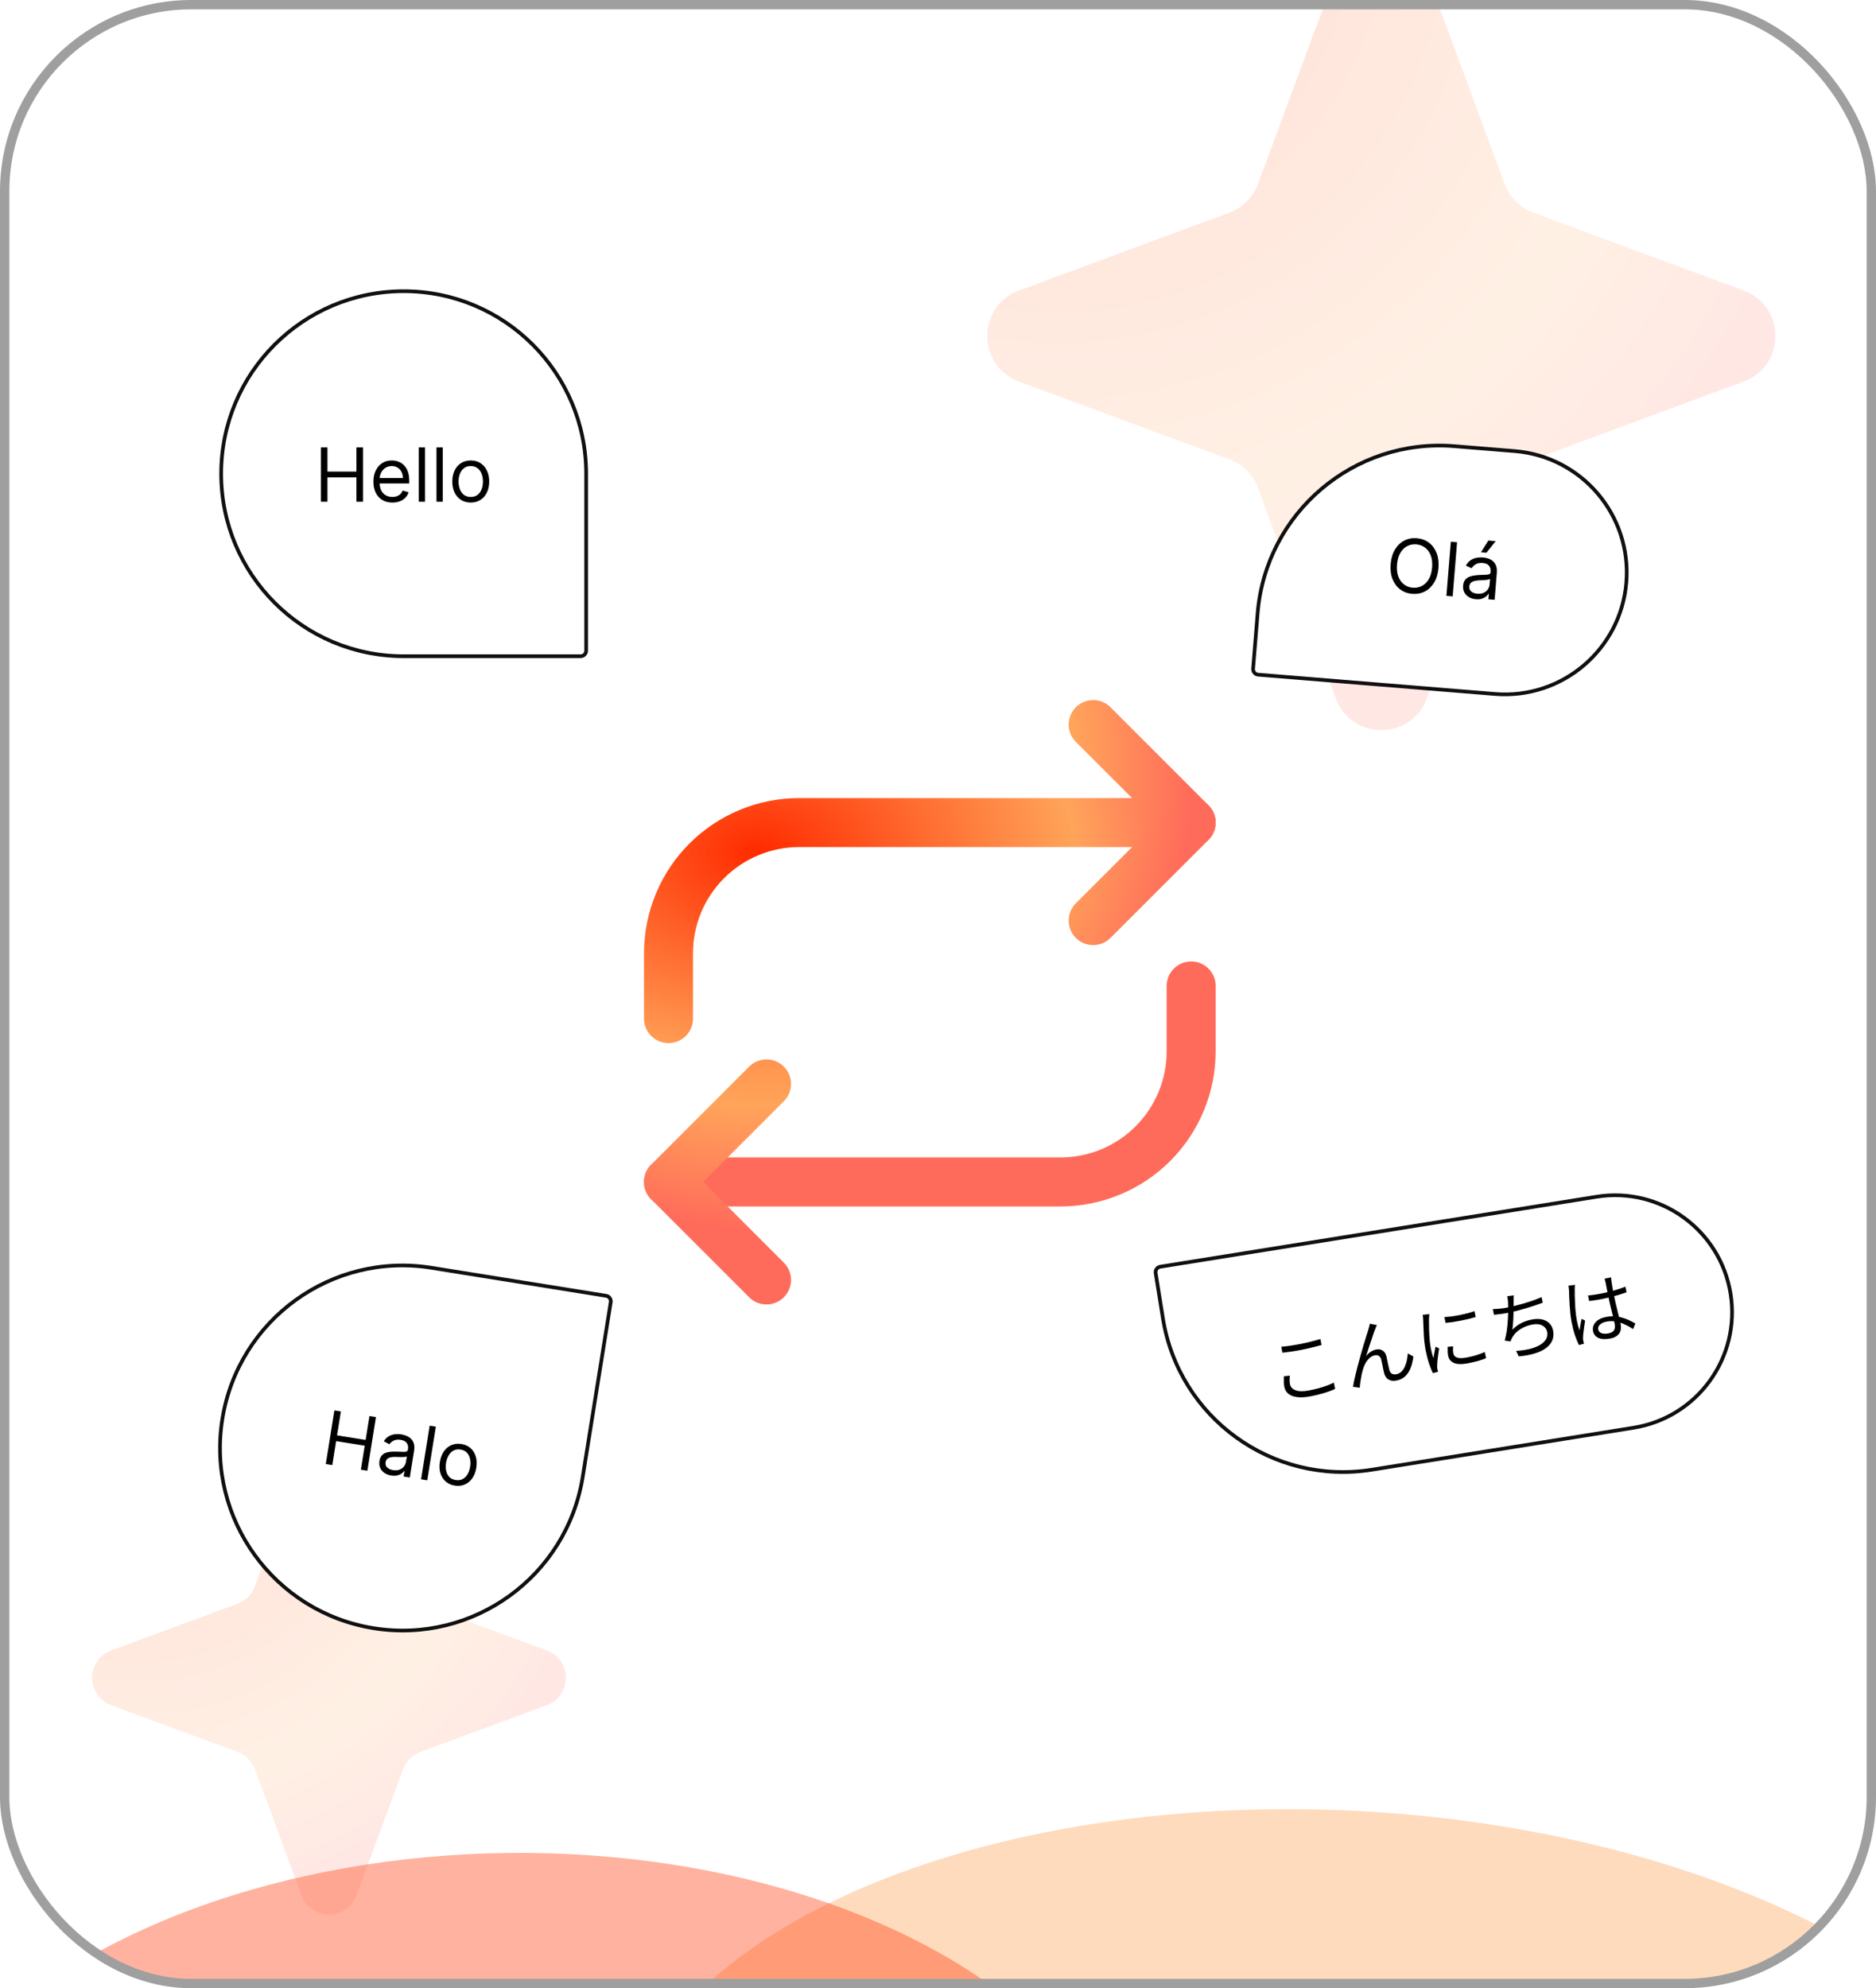 <svg width="402" height="426" viewBox="0 0 402 426" fill="none" xmlns="http://www.w3.org/2000/svg">
<g clip-path="url(#clip0_8336_219475)">
<rect width="402" height="426" rx="41" fill="white" stroke="#9F9F9F" stroke-width="2"/>
<g opacity="0.4" filter="url(#filter0_f_8336_219475)">
<ellipse cx="286.575" cy="471.41" rx="155.564" ry="83.5" transform="rotate(2.956 286.575 471.41)" fill="#FFA45B"/>
</g>
<g opacity="0.4" filter="url(#filter1_f_8336_219475)">
<ellipse cx="109.885" cy="480.393" rx="134.986" ry="83.375" transform="rotate(-0.624 109.885 480.393)" fill="#FF3F10"/>
</g>
<path opacity="0.16" d="M286.246 -5.641C289.597 -14.696 302.403 -14.696 305.754 -5.641L322.43 39.426C323.483 42.272 325.728 44.517 328.574 45.57L373.641 62.246C382.696 65.597 382.696 78.403 373.641 81.754L328.574 98.43C325.728 99.483 323.483 101.728 322.43 104.574L305.754 149.641C302.403 158.696 289.597 158.696 286.246 149.641L269.57 104.574C268.517 101.728 266.272 99.483 263.426 98.43L218.359 81.754C209.304 78.403 209.304 65.597 218.359 62.246L263.426 45.57C266.272 44.517 268.517 42.272 269.57 39.426L286.246 -5.641Z" fill="url(#paint0_radial_8336_219475)"/>
<path opacity="0.16" d="M64.638 312.841C66.652 307.399 74.348 307.399 76.362 312.841L86.383 339.924C87.016 341.635 88.365 342.984 90.076 343.617L117.159 353.638C122.601 355.652 122.601 363.348 117.159 365.362L90.076 375.383C88.365 376.016 87.016 377.365 86.383 379.076L76.362 406.159C74.348 411.601 66.652 411.601 64.638 406.159L54.617 379.076C53.984 377.365 52.635 376.016 50.924 375.383L23.841 365.362C18.399 363.348 18.399 355.652 23.841 353.638L50.924 343.617C52.635 342.984 53.984 341.635 54.617 339.924L64.638 312.841Z" fill="url(#paint1_radial_8336_219475)"/>
<path d="M255.25 176.25H171.25C163.824 176.25 156.702 179.2 151.451 184.451C146.2 189.702 143.25 196.824 143.25 204.25V218.25M255.25 211.25V225.25C255.25 232.676 252.3 239.798 247.049 245.049C241.798 250.3 234.676 253.25 227.25 253.25H143.25" stroke="url(#paint2_radial_8336_219475)" stroke-width="10.5" stroke-linecap="round" stroke-linejoin="round"/>
<path d="M234.25 197.25L255.25 176.25L234.25 155.25M164.25 232.25L143.25 253.25L164.25 274.25" stroke="url(#paint3_radial_8336_219475)" stroke-width="10.5" stroke-linecap="round" stroke-linejoin="round"/>
<path d="M86.5 62.395C108.097 62.395 125.605 79.903 125.605 101.5V139.42C125.605 140.074 125.074 140.605 124.42 140.605H86.5C64.903 140.605 47.395 123.097 47.395 101.5C47.395 79.903 64.903 62.395 86.5 62.395Z" fill="white"/>
<path d="M86.5 62.395C108.097 62.395 125.605 79.903 125.605 101.5V139.42C125.605 140.074 125.074 140.605 124.42 140.605H86.5C64.903 140.605 47.395 123.097 47.395 101.5C47.395 79.903 64.903 62.395 86.5 62.395Z" stroke="#101010" stroke-width="0.79"/>
<path d="M68.761 107.5V95.864H70.17V101.045H76.374V95.864H77.783V107.5H76.374V102.295H70.17V107.5H68.761ZM84.082 107.682C83.241 107.682 82.515 107.496 81.906 107.125C81.299 106.75 80.832 106.227 80.502 105.557C80.176 104.883 80.013 104.098 80.013 103.205C80.013 102.311 80.176 101.523 80.502 100.841C80.832 100.155 81.29 99.621 81.877 99.239C82.468 98.852 83.157 98.659 83.945 98.659C84.4 98.659 84.849 98.735 85.292 98.886C85.735 99.038 86.138 99.284 86.502 99.625C86.866 99.962 87.156 100.409 87.371 100.966C87.587 101.523 87.695 102.208 87.695 103.023V103.591H80.968V102.432H86.332C86.332 101.939 86.233 101.5 86.036 101.114C85.843 100.727 85.567 100.422 85.207 100.199C84.851 99.975 84.43 99.864 83.945 99.864C83.411 99.864 82.949 99.996 82.559 100.261C82.173 100.523 81.875 100.864 81.667 101.284C81.459 101.705 81.354 102.155 81.354 102.636V103.409C81.354 104.068 81.468 104.627 81.695 105.085C81.926 105.54 82.246 105.886 82.656 106.125C83.065 106.36 83.54 106.477 84.082 106.477C84.434 106.477 84.752 106.428 85.036 106.33C85.324 106.227 85.572 106.076 85.781 105.875C85.989 105.67 86.15 105.417 86.263 105.114L87.559 105.477C87.423 105.917 87.193 106.303 86.871 106.636C86.549 106.966 86.152 107.223 85.678 107.409C85.205 107.591 84.673 107.682 84.082 107.682ZM91.076 95.864V107.5H89.735V95.864H91.076ZM94.873 95.864V107.5H93.532V95.864H94.873ZM100.874 107.682C100.086 107.682 99.395 107.494 98.8 107.119C98.21 106.744 97.747 106.22 97.414 105.545C97.085 104.871 96.92 104.083 96.92 103.182C96.92 102.273 97.085 101.479 97.414 100.801C97.747 100.123 98.21 99.597 98.8 99.222C99.395 98.847 100.086 98.659 100.874 98.659C101.662 98.659 102.352 98.847 102.942 99.222C103.537 99.597 103.999 100.123 104.329 100.801C104.662 101.479 104.829 102.273 104.829 103.182C104.829 104.083 104.662 104.871 104.329 105.545C103.999 106.22 103.537 106.744 102.942 107.119C102.352 107.494 101.662 107.682 100.874 107.682ZM100.874 106.477C101.473 106.477 101.965 106.324 102.352 106.017C102.738 105.71 103.024 105.307 103.21 104.807C103.395 104.307 103.488 103.765 103.488 103.182C103.488 102.598 103.395 102.055 103.21 101.551C103.024 101.047 102.738 100.64 102.352 100.33C101.965 100.019 101.473 99.864 100.874 99.864C100.276 99.864 99.783 100.019 99.397 100.33C99.011 100.64 98.725 101.047 98.539 101.551C98.353 102.055 98.261 102.598 98.261 103.182C98.261 103.765 98.353 104.307 98.539 104.807C98.725 105.307 99.011 105.71 99.397 106.017C99.783 106.324 100.276 106.477 100.874 106.477Z" fill="black"/>
<path d="M324.599 96.658L311.642 95.602C290.117 93.848 271.244 109.876 269.49 131.402L268.522 143.282C268.468 143.935 268.955 144.507 269.607 144.56L320.359 148.696C334.728 149.867 347.327 139.167 348.498 124.797C349.669 110.428 338.969 97.829 324.599 96.658Z" fill="white"/>
<path d="M324.599 96.658L311.642 95.602C290.117 93.848 271.244 109.876 269.49 131.402L268.522 143.282C268.468 143.935 268.955 144.507 269.607 144.56L320.359 148.696C334.728 149.867 347.327 139.167 348.498 124.797C349.669 110.428 338.969 97.829 324.599 96.658Z" stroke="#101010" stroke-width="0.79"/>
<path d="M308.239 121.699C308.139 122.922 307.832 123.961 307.318 124.816C306.803 125.671 306.141 126.309 305.332 126.729C304.522 127.15 303.623 127.32 302.634 127.239C301.645 127.158 300.785 126.845 300.054 126.299C299.323 125.753 298.773 125.017 298.404 124.09C298.035 123.163 297.9 122.088 298 120.864C298.1 119.641 298.407 118.602 298.921 117.747C299.435 116.892 300.097 116.254 300.907 115.834C301.716 115.413 302.616 115.243 303.605 115.324C304.594 115.405 305.454 115.718 306.185 116.264C306.915 116.81 307.465 117.546 307.835 118.473C308.204 119.4 308.338 120.476 308.239 121.699ZM306.88 121.588C306.961 120.584 306.862 119.723 306.583 119.004C306.307 118.286 305.898 117.727 305.357 117.325C304.82 116.924 304.2 116.695 303.498 116.638C302.795 116.581 302.145 116.706 301.546 117.015C300.951 117.323 300.457 117.81 300.065 118.473C299.676 119.137 299.441 119.971 299.359 120.975C299.277 121.979 299.374 122.84 299.65 123.558C299.93 124.277 300.338 124.836 300.876 125.237C301.417 125.639 302.039 125.868 302.741 125.925C303.443 125.983 304.092 125.857 304.687 125.548C305.286 125.24 305.78 124.753 306.168 124.09C306.561 123.426 306.798 122.592 306.88 121.588ZM312.228 116.186L311.283 127.784L309.946 127.675L310.891 116.078L312.228 116.186ZM316.274 128.396C315.723 128.351 315.231 128.207 314.798 127.963C314.366 127.714 314.034 127.382 313.802 126.964C313.571 126.542 313.478 126.048 313.524 125.482C313.565 124.983 313.696 124.587 313.917 124.294C314.139 123.996 314.422 123.772 314.765 123.622C315.107 123.471 315.481 123.368 315.884 123.314C316.292 123.256 316.7 123.217 317.108 123.197C317.642 123.172 318.075 123.156 318.406 123.149C318.741 123.138 318.988 123.095 319.146 123.021C319.308 122.947 319.398 122.802 319.415 122.587L319.419 122.541C319.464 121.983 319.347 121.536 319.066 121.202C318.789 120.867 318.343 120.675 317.728 120.625C317.09 120.573 316.578 120.672 316.193 120.922C315.808 121.172 315.529 121.449 315.356 121.754L314.124 121.198C314.394 120.688 314.729 120.301 315.131 120.037C315.536 119.77 315.969 119.596 316.427 119.516C316.89 119.432 317.341 119.408 317.779 119.443C318.058 119.466 318.376 119.526 318.733 119.624C319.094 119.718 319.436 119.881 319.759 120.112C320.086 120.344 320.346 120.675 320.539 121.105C320.732 121.535 320.8 122.095 320.744 122.786L320.277 128.517L318.941 128.408L319.037 127.23L318.969 127.225C318.863 127.406 318.695 127.596 318.466 127.794C318.237 127.992 317.941 128.152 317.578 128.275C317.214 128.397 316.78 128.438 316.274 128.396ZM316.575 127.212C317.104 127.255 317.558 127.188 317.937 127.01C318.32 126.832 318.618 126.586 318.83 126.273C319.045 125.96 319.168 125.622 319.197 125.26L319.297 124.037C319.235 124.1 319.105 124.152 318.908 124.193C318.715 124.23 318.492 124.26 318.24 124.281C317.991 124.299 317.749 124.313 317.512 124.324C317.28 124.332 317.091 124.339 316.946 124.347C316.595 124.364 316.264 124.411 315.954 124.488C315.648 124.562 315.394 124.691 315.192 124.876C314.995 125.058 314.883 125.319 314.855 125.658C314.817 126.123 314.96 126.488 315.285 126.754C315.613 127.016 316.043 127.169 316.575 127.212ZM317.344 118.336L318.94 115.821L320.503 115.949L318.522 118.432L317.344 118.336Z" fill="black"/>
<path d="M92.447 271.643L129.889 277.647C130.535 277.751 130.975 278.359 130.872 279.005L124.868 316.447C121.449 337.772 101.389 352.287 80.064 348.868C58.74 345.448 44.224 325.389 47.644 304.064C51.063 282.74 71.122 268.224 92.447 271.643Z" fill="white"/>
<path d="M92.447 271.643L129.889 277.647C130.535 277.751 130.975 278.359 130.872 279.005L124.868 316.447C121.449 337.772 101.389 352.287 80.064 348.868C58.74 345.448 44.224 325.389 47.644 304.064C51.063 282.74 71.122 268.224 92.447 271.643Z" stroke="#101010" stroke-width="0.79"/>
<path d="M69.811 313.695L71.654 302.205L73.045 302.428L72.225 307.545L78.351 308.527L79.171 303.411L80.562 303.634L78.72 315.123L77.329 314.9L78.153 309.761L72.027 308.779L71.203 313.918L69.811 313.695ZM83.829 316.15C83.284 316.062 82.804 315.88 82.392 315.603C81.981 315.322 81.676 314.964 81.477 314.53C81.279 314.091 81.224 313.592 81.314 313.031C81.394 312.537 81.555 312.152 81.799 311.877C82.043 311.598 82.342 311.396 82.695 311.272C83.049 311.149 83.429 311.076 83.835 311.052C84.246 311.026 84.656 311.019 85.065 311.031C85.599 311.048 86.032 311.065 86.362 311.084C86.698 311.099 86.947 311.076 87.11 311.014C87.277 310.952 87.378 310.815 87.412 310.602L87.419 310.557C87.508 310.003 87.426 309.549 87.172 309.194C86.922 308.839 86.492 308.613 85.882 308.515C85.25 308.414 84.733 308.473 84.329 308.692C83.926 308.911 83.626 309.166 83.43 309.457L82.245 308.806C82.553 308.319 82.918 307.959 83.339 307.727C83.764 307.492 84.208 307.353 84.672 307.308C85.14 307.26 85.591 307.271 86.025 307.341C86.301 307.385 86.614 307.47 86.962 307.595C87.315 307.717 87.643 307.905 87.947 308.161C88.255 308.418 88.489 308.768 88.648 309.212C88.807 309.655 88.832 310.219 88.722 310.904L87.811 316.581L86.487 316.369L86.675 315.202L86.607 315.191C86.487 315.364 86.306 315.54 86.062 315.72C85.819 315.899 85.511 316.036 85.139 316.13C84.767 316.224 84.331 316.23 83.829 316.15ZM84.222 314.993C84.746 315.077 85.204 315.045 85.596 314.897C85.991 314.749 86.307 314.527 86.543 314.231C86.782 313.936 86.93 313.609 86.988 313.25L87.182 312.038C87.115 312.096 86.982 312.138 86.782 312.164C86.587 312.186 86.362 312.198 86.109 312.2C85.86 312.198 85.617 312.194 85.38 312.186C85.148 312.176 84.959 312.169 84.814 312.165C84.463 312.154 84.129 312.176 83.814 312.229C83.503 312.279 83.24 312.388 83.025 312.557C82.814 312.722 82.682 312.974 82.628 313.31C82.554 313.77 82.668 314.145 82.971 314.436C83.278 314.723 83.695 314.908 84.222 314.993ZM93.394 305.691L91.552 317.181L90.228 316.969L92.07 305.479L93.394 305.691ZM97.449 318.311C96.671 318.186 96.018 317.891 95.49 317.427C94.966 316.963 94.593 316.372 94.371 315.653C94.152 314.936 94.114 314.132 94.257 313.241C94.401 312.344 94.689 311.586 95.122 310.969C95.558 310.352 96.098 309.906 96.741 309.629C97.387 309.353 98.1 309.277 98.877 309.402C99.655 309.527 100.306 309.821 100.831 310.285C101.358 310.749 101.731 311.342 101.949 312.064C102.171 312.786 102.21 313.596 102.066 314.494C101.923 315.384 101.634 316.135 101.198 316.748C100.766 317.362 100.227 317.807 99.58 318.083C98.937 318.359 98.227 318.435 97.449 318.311ZM97.64 317.121C98.231 317.216 98.741 317.143 99.171 316.901C99.601 316.659 99.948 316.306 100.21 315.842C100.472 315.377 100.65 314.857 100.742 314.281C100.834 313.705 100.829 313.154 100.725 312.627C100.622 312.1 100.404 311.653 100.072 311.285C99.739 310.917 99.278 310.686 98.687 310.591C98.096 310.496 97.585 310.572 97.154 310.817C96.724 311.063 96.377 311.42 96.114 311.888C95.851 312.356 95.673 312.878 95.581 313.454C95.488 314.03 95.494 314.579 95.598 315.102C95.703 315.625 95.921 316.069 96.254 316.433C96.587 316.797 97.049 317.027 97.64 317.121Z" fill="black"/>
<path d="M342.119 256.42L248.622 271.412C247.976 271.516 247.537 272.124 247.64 272.77L249.198 282.483C252.617 303.808 272.676 318.323 294 314.904L350.056 305.916C363.724 303.724 373.027 290.868 370.836 277.2C368.644 263.533 355.787 254.229 342.119 256.42Z" fill="white"/>
<path d="M342.119 256.42L248.622 271.412C247.976 271.516 247.537 272.124 247.64 272.77L249.198 282.483C252.617 303.808 272.676 318.323 294 314.904L350.056 305.916C363.724 303.724 373.027 290.868 370.836 277.2C368.644 263.533 355.787 254.229 342.119 256.42Z" stroke="#101010" stroke-width="0.79"/>
<path d="M274.556 288.553C275.135 288.516 275.779 288.445 276.487 288.34C277.205 288.234 277.957 288.104 278.742 287.951C279.244 287.853 279.745 287.745 280.244 287.627C280.753 287.506 281.234 287.385 281.689 287.264C282.152 287.131 282.569 287.012 282.94 286.907L283.19 288.195C282.838 288.285 282.43 288.392 281.965 288.514C281.5 288.637 281.007 288.76 280.488 288.883C279.979 289.004 279.478 289.112 278.986 289.208C278.201 289.36 277.465 289.487 276.778 289.588C276.089 289.678 275.432 289.763 274.806 289.841L274.556 288.553ZM276.414 294.76C276.371 295.095 276.346 295.415 276.34 295.72C276.345 296.023 276.376 296.322 276.433 296.615C276.549 297.212 276.952 297.639 277.643 297.895C278.334 298.152 279.308 298.159 280.564 297.914C281.287 297.774 281.978 297.612 282.638 297.43C283.298 297.247 283.896 297.055 284.433 296.853C284.98 296.649 285.44 296.445 285.814 296.242L286.092 297.59C285.735 297.768 285.288 297.952 284.749 298.144C284.221 298.334 283.626 298.515 282.964 298.687C282.304 298.869 281.597 299.034 280.843 299.18C279.786 299.386 278.857 299.447 278.059 299.363C277.26 299.279 276.618 299.051 276.133 298.678C275.647 298.305 275.34 297.789 275.212 297.129C275.133 296.721 275.094 296.326 275.096 295.946C275.098 295.565 275.105 295.21 275.118 294.882L276.414 294.76ZM295.04 283.919C294.993 284.015 294.937 284.146 294.872 284.311C294.814 284.463 294.753 284.622 294.687 284.787C294.56 285.083 294.413 285.475 294.248 285.964C294.09 286.44 293.919 286.957 293.734 287.515C293.547 288.062 293.364 288.602 293.186 289.137C293.017 289.669 292.871 290.149 292.748 290.575C293.058 290.156 293.397 289.835 293.767 289.611C294.144 289.374 294.522 289.22 294.899 289.146C295.422 289.044 295.883 289.123 296.281 289.383C296.69 289.64 296.965 290.076 297.106 290.689C297.177 291.002 297.248 291.336 297.317 291.692C297.394 292.035 297.466 292.374 297.531 292.709C297.594 293.034 297.662 293.325 297.733 293.583C297.842 293.975 298.034 294.236 298.31 294.367C298.583 294.488 298.887 294.516 299.222 294.451C299.652 294.367 300.017 294.177 300.317 293.879C300.627 293.569 300.874 293.195 301.061 292.757C301.258 292.317 301.402 291.854 301.492 291.369C301.582 290.884 301.64 290.427 301.666 289.999L302.867 290.645C302.758 291.536 302.567 292.345 302.296 293.071C302.022 293.787 301.638 294.383 301.144 294.86C300.66 295.334 300.036 295.645 299.272 295.794C298.717 295.902 298.251 295.884 297.875 295.739C297.512 295.604 297.228 295.398 297.022 295.123C296.827 294.846 296.688 294.552 296.606 294.242C296.537 293.94 296.462 293.613 296.383 293.259C296.313 292.903 296.245 292.552 296.178 292.206C296.111 291.861 296.039 291.549 295.964 291.27C295.875 290.929 295.714 290.683 295.478 290.533C295.251 290.371 294.959 290.324 294.603 290.394C294.184 290.475 293.801 290.68 293.452 291.009C293.111 291.325 292.816 291.708 292.567 292.159C292.328 292.607 292.15 293.06 292.032 293.518C291.962 293.77 291.885 294.073 291.801 294.426C291.728 294.777 291.663 295.138 291.604 295.508C291.546 295.878 291.493 296.225 291.448 296.549C291.413 296.871 291.388 297.136 291.374 297.345L289.932 297.137C290.017 296.566 290.145 295.911 290.316 295.171C290.488 294.432 290.679 293.656 290.89 292.843C291.1 292.02 291.322 291.205 291.556 290.399C291.789 289.582 292.009 288.817 292.218 288.102C292.436 287.376 292.633 286.74 292.809 286.195C292.984 285.639 293.115 285.223 293.202 284.945C293.26 284.738 293.317 284.531 293.375 284.324C293.441 284.105 293.499 283.871 293.548 283.622L295.04 283.919ZM309.521 282.197C309.963 282.176 310.47 282.132 311.044 282.064C311.626 281.983 312.221 281.884 312.828 281.766C313.444 281.635 314.026 281.5 314.575 281.361C315.132 281.209 315.598 281.064 315.974 280.926L316.221 282.198C315.81 282.322 315.325 282.454 314.766 282.595C314.215 282.724 313.636 282.847 313.029 282.966C312.432 283.082 311.849 283.184 311.279 283.273C310.708 283.351 310.203 283.411 309.766 283.453L309.521 282.197ZM311.376 288.47C311.358 288.767 311.35 289.035 311.353 289.273C311.356 289.512 311.379 289.741 311.422 289.961C311.456 290.139 311.528 290.309 311.635 290.473C311.752 290.624 311.917 290.75 312.132 290.849C312.356 290.936 312.648 290.988 313.01 291.005C313.37 291.011 313.817 290.962 314.351 290.858C315.063 290.72 315.727 290.558 316.343 290.373C316.957 290.178 317.565 289.951 318.166 289.693L318.454 291.006C317.983 291.206 317.423 291.402 316.776 291.593C316.137 291.772 315.409 291.94 314.592 292.099C313.273 292.355 312.263 292.334 311.564 292.036C310.876 291.735 310.46 291.218 310.317 290.485C310.267 290.223 310.234 289.942 310.218 289.64C310.212 289.326 310.214 288.973 310.224 288.58L311.376 288.47ZM306.286 281.57C306.282 281.658 306.272 281.774 306.256 281.918C306.249 282.05 306.238 282.188 306.223 282.332C306.216 282.464 306.211 282.579 306.208 282.678C306.213 282.981 306.216 283.333 306.218 283.735C306.218 284.126 306.224 284.549 306.236 285.003C306.257 285.444 306.28 285.896 306.304 286.359C306.338 286.809 306.374 287.247 306.413 287.674C306.463 288.099 306.523 288.49 306.592 288.846C306.668 289.233 306.749 289.597 306.837 289.939C306.936 290.278 307.044 290.638 307.161 291.017C307.208 290.758 307.258 290.482 307.31 290.189C307.362 289.897 307.414 289.609 307.468 289.327C307.53 289.033 307.583 288.773 307.626 288.547L308.384 288.921C308.321 289.325 308.255 289.767 308.185 290.247C308.115 290.728 308.059 291.19 308.014 291.633C307.978 292.064 307.958 292.405 307.952 292.656C307.954 292.775 307.957 292.905 307.963 293.045C307.968 293.185 307.984 293.296 308.011 293.378C308.038 293.46 308.06 293.548 308.079 293.642C308.11 293.745 308.138 293.837 308.165 293.919L307.05 294.217C306.785 293.693 306.51 293.007 306.226 292.16C305.94 291.303 305.694 290.346 305.488 289.288C305.376 288.712 305.289 288.121 305.225 287.514C305.159 286.897 305.113 286.297 305.087 285.715C305.059 285.123 305.036 284.584 305.018 284.099C305.008 283.601 304.992 283.186 304.971 282.853C304.966 282.658 304.955 282.465 304.94 282.272C304.922 282.069 304.897 281.884 304.864 281.716L306.286 281.57ZM324.379 277.548C324.357 277.77 324.348 278 324.351 278.238C324.353 278.477 324.354 278.705 324.353 278.922C324.35 279.184 324.348 279.51 324.348 279.901C324.356 280.28 324.351 280.7 324.332 281.16C324.321 281.607 324.306 282.061 324.287 282.521C324.267 282.981 324.239 283.422 324.201 283.842C324.172 284.25 324.128 284.611 324.07 284.927C324.667 284.311 325.302 283.834 325.976 283.497C326.658 283.147 327.412 282.892 328.239 282.731C329.077 282.568 329.814 282.561 330.452 282.708C331.089 282.856 331.61 283.135 332.016 283.545C332.42 283.945 332.682 284.454 332.802 285.071C332.96 285.888 332.896 286.618 332.608 287.261C332.32 287.903 331.846 288.457 331.187 288.922C330.527 289.387 329.708 289.758 328.73 290.036C327.764 290.321 326.667 290.518 325.438 290.626L324.883 289.447C325.818 289.395 326.708 289.277 327.552 289.091C328.405 288.893 329.147 288.629 329.778 288.3C330.418 287.958 330.897 287.544 331.216 287.059C331.545 286.571 331.646 286.002 331.52 285.353C331.406 284.767 331.069 284.322 330.51 284.017C329.96 283.7 329.224 283.632 328.302 283.811C327.371 283.992 326.528 284.324 325.774 284.807C325.018 285.28 324.44 285.882 324.039 286.612C323.967 286.745 323.9 286.878 323.839 287.009C323.786 287.128 323.737 287.268 323.692 287.429L322.432 287.234C322.621 286.588 322.772 285.88 322.882 285.109C322.991 284.327 323.068 283.546 323.112 282.766C323.156 281.986 323.18 281.275 323.186 280.633C323.19 279.98 323.18 279.455 323.157 279.057C323.139 278.8 323.117 278.571 323.088 278.37C323.06 278.169 323.02 277.959 322.966 277.741L324.379 277.548ZM319.883 280.492C320.316 280.484 320.81 280.453 321.364 280.4C321.929 280.344 322.447 280.271 322.919 280.179C323.421 280.082 323.978 279.957 324.59 279.806C325.202 279.654 325.836 279.482 326.494 279.289C327.152 279.096 327.807 278.887 328.459 278.662C329.119 278.425 329.745 278.179 330.336 277.923L330.587 279.129C330.05 279.331 329.46 279.538 328.817 279.75C328.184 279.96 327.534 280.162 326.865 280.358C326.197 280.553 325.542 280.734 324.901 280.902C324.268 281.058 323.685 281.188 323.151 281.291C322.617 281.395 322.096 281.48 321.587 281.546C321.089 281.611 320.605 281.667 320.136 281.714L319.883 280.492ZM340.295 277.584C340.753 277.539 341.199 277.485 341.632 277.422C342.066 277.36 342.518 277.282 342.989 277.191C343.932 277.008 344.862 276.789 345.779 276.534C346.697 276.28 347.538 275.997 348.303 275.685L348.539 276.895C347.727 277.194 346.862 277.465 345.942 277.709C345.033 277.951 344.113 278.168 343.184 278.359C342.733 278.447 342.292 278.522 341.858 278.584C341.435 278.645 340.99 278.704 340.524 278.762L340.295 277.584ZM345.245 273.704C345.255 273.865 345.265 274.027 345.274 274.188C345.294 274.347 345.314 274.506 345.334 274.665C345.36 274.856 345.397 275.098 345.443 275.394C345.49 275.689 345.546 276.004 345.611 276.339C345.674 276.664 345.736 276.983 345.797 277.297C345.913 277.894 346.039 278.489 346.176 279.081C346.313 279.674 346.453 280.25 346.594 280.81C346.735 281.369 346.865 281.898 346.984 282.396C347.111 282.882 347.214 283.33 347.293 283.738C347.354 284.052 347.367 284.37 347.332 284.692C347.307 285.012 347.214 285.313 347.051 285.594C346.899 285.874 346.658 286.116 346.329 286.321C346.012 286.535 345.591 286.693 345.068 286.795C344.01 287 343.16 286.959 342.517 286.671C341.885 286.381 341.501 285.885 341.364 285.184C341.279 284.744 341.327 284.322 341.509 283.917C341.7 283.499 342.01 283.14 342.441 282.839C342.882 282.536 343.448 282.318 344.139 282.183C344.809 282.053 345.437 282.012 346.022 282.062C346.616 282.098 347.173 282.197 347.693 282.356C348.222 282.503 348.714 282.69 349.171 282.917C349.626 283.132 350.05 283.354 350.442 283.582L349.955 284.769C349.309 284.351 348.671 284.003 348.04 283.723C347.421 283.442 346.796 283.248 346.167 283.142C345.538 283.036 344.894 283.047 344.234 283.175C343.637 283.291 343.174 283.506 342.843 283.82C342.522 284.122 342.397 284.461 342.471 284.838C342.548 285.236 342.786 285.51 343.185 285.661C343.582 285.801 344.063 285.817 344.628 285.707C345.078 285.619 345.41 285.479 345.622 285.285C345.845 285.09 345.979 284.857 346.024 284.588C346.08 284.316 346.074 284.007 346.007 283.662C345.952 283.379 345.868 282.999 345.753 282.521C345.638 282.044 345.511 281.525 345.369 280.966C345.226 280.396 345.086 279.815 344.949 279.222C344.812 278.63 344.692 278.071 344.591 277.548C344.487 277.014 344.389 276.511 344.298 276.04C344.206 275.569 344.134 275.197 344.081 274.925C344.054 274.789 344.019 274.633 343.974 274.457C343.926 274.27 343.879 274.111 343.832 273.979L345.245 273.704ZM337.505 275.307C337.49 275.397 337.474 275.514 337.459 275.658C337.452 275.79 337.446 275.927 337.441 276.069C337.447 276.209 337.448 276.328 337.445 276.427C337.44 276.732 337.44 277.096 337.446 277.519C337.46 277.929 337.477 278.376 337.495 278.862C337.511 279.337 337.535 279.821 337.566 280.315C337.605 280.796 337.651 281.26 337.706 281.706C337.76 282.152 337.821 282.553 337.89 282.909C337.964 283.286 338.044 283.645 338.133 283.986C338.231 284.326 338.344 284.684 338.472 285.061C338.509 284.804 338.553 284.529 338.605 284.237C338.657 283.944 338.709 283.652 338.76 283.359C338.823 283.064 338.875 282.804 338.918 282.579L339.66 282.956C339.604 283.336 339.541 283.767 339.471 284.248C339.41 284.716 339.351 285.168 339.294 285.602C339.246 286.025 339.221 286.372 339.22 286.644C339.219 286.753 339.221 286.877 339.227 287.017C339.243 287.155 339.265 287.271 339.294 287.363C339.308 287.436 339.326 287.525 339.346 287.63C339.377 287.732 339.406 287.825 339.432 287.906L338.348 288.199C338.081 287.664 337.804 286.99 337.515 286.176C337.235 285.351 336.992 284.409 336.787 283.352C336.673 282.765 336.581 282.153 336.511 281.514C336.45 280.863 336.397 280.227 336.352 279.606C336.318 278.982 336.288 278.412 336.264 277.895C336.248 277.366 336.235 276.934 336.224 276.599C336.21 276.417 336.195 276.224 336.177 276.021C336.159 275.818 336.134 275.633 336.101 275.465L337.505 275.307Z" fill="black"/>
</g>
<rect x="1" y="1" width="400" height="424" rx="40" stroke="#9F9F9F" stroke-width="2"/>
<defs>
<filter id="filter0_f_8336_219475" x="48.933" y="305.406" width="475.284" height="332.008" filterUnits="userSpaceOnUse" color-interpolation-filters="sRGB">
<feFlood flood-opacity="0" result="BackgroundImageFix"/>
<feBlend mode="normal" in="SourceGraphic" in2="BackgroundImageFix" result="shape"/>
<feGaussianBlur stdDeviation="41.112" result="effect1_foregroundBlur_8336_219475"/>
</filter>
<filter id="filter1_f_8336_219475" x="-107.32" y="314.785" width="434.41" height="331.216" filterUnits="userSpaceOnUse" color-interpolation-filters="sRGB">
<feFlood flood-opacity="0" result="BackgroundImageFix"/>
<feBlend mode="normal" in="SourceGraphic" in2="BackgroundImageFix" result="shape"/>
<feGaussianBlur stdDeviation="41.112" result="effect1_foregroundBlur_8336_219475"/>
</filter>
<radialGradient id="paint0_radial_8336_219475" cx="0" cy="0" r="1" gradientUnits="userSpaceOnUse" gradientTransform="translate(227.884 -14.984) rotate(48.647) scale(229.442)">
<stop stop-color="#FF2B00"/>
<stop offset="0.548" stop-color="#FFA45A"/>
<stop offset="0.75" stop-color="#FF6B5A"/>
</radialGradient>
<radialGradient id="paint1_radial_8336_219475" cx="0" cy="0" r="1" gradientUnits="userSpaceOnUse" gradientTransform="translate(29.565 307.226) rotate(48.647) scale(137.886)">
<stop stop-color="#FF2B00"/>
<stop offset="0.548" stop-color="#FFA45A"/>
<stop offset="0.75" stop-color="#FF6B5A"/>
</radialGradient>
<radialGradient id="paint2_radial_8336_219475" cx="0" cy="0" r="1" gradientTransform="matrix(81.626 63.759 -92.74 56.118 162.572 182.549)" gradientUnits="userSpaceOnUse">
<stop stop-color="#FF2B00"/>
<stop offset="0.548" stop-color="#FFA45A"/>
<stop offset="0.75" stop-color="#FF6B5A"/>
</radialGradient>
<radialGradient id="paint3_radial_8336_219475" cx="0" cy="0" r="1" gradientTransform="matrix(81.626 98.536 -92.74 86.728 162.572 164.985)" gradientUnits="userSpaceOnUse">
<stop stop-color="#FF2B00"/>
<stop offset="0.548" stop-color="#FFA45A"/>
<stop offset="0.75" stop-color="#FF6B5A"/>
</radialGradient>
<clipPath id="clip0_8336_219475">
<rect x="1" y="1" width="400" height="424" rx="40" fill="white"/>
</clipPath>
</defs>
</svg>
